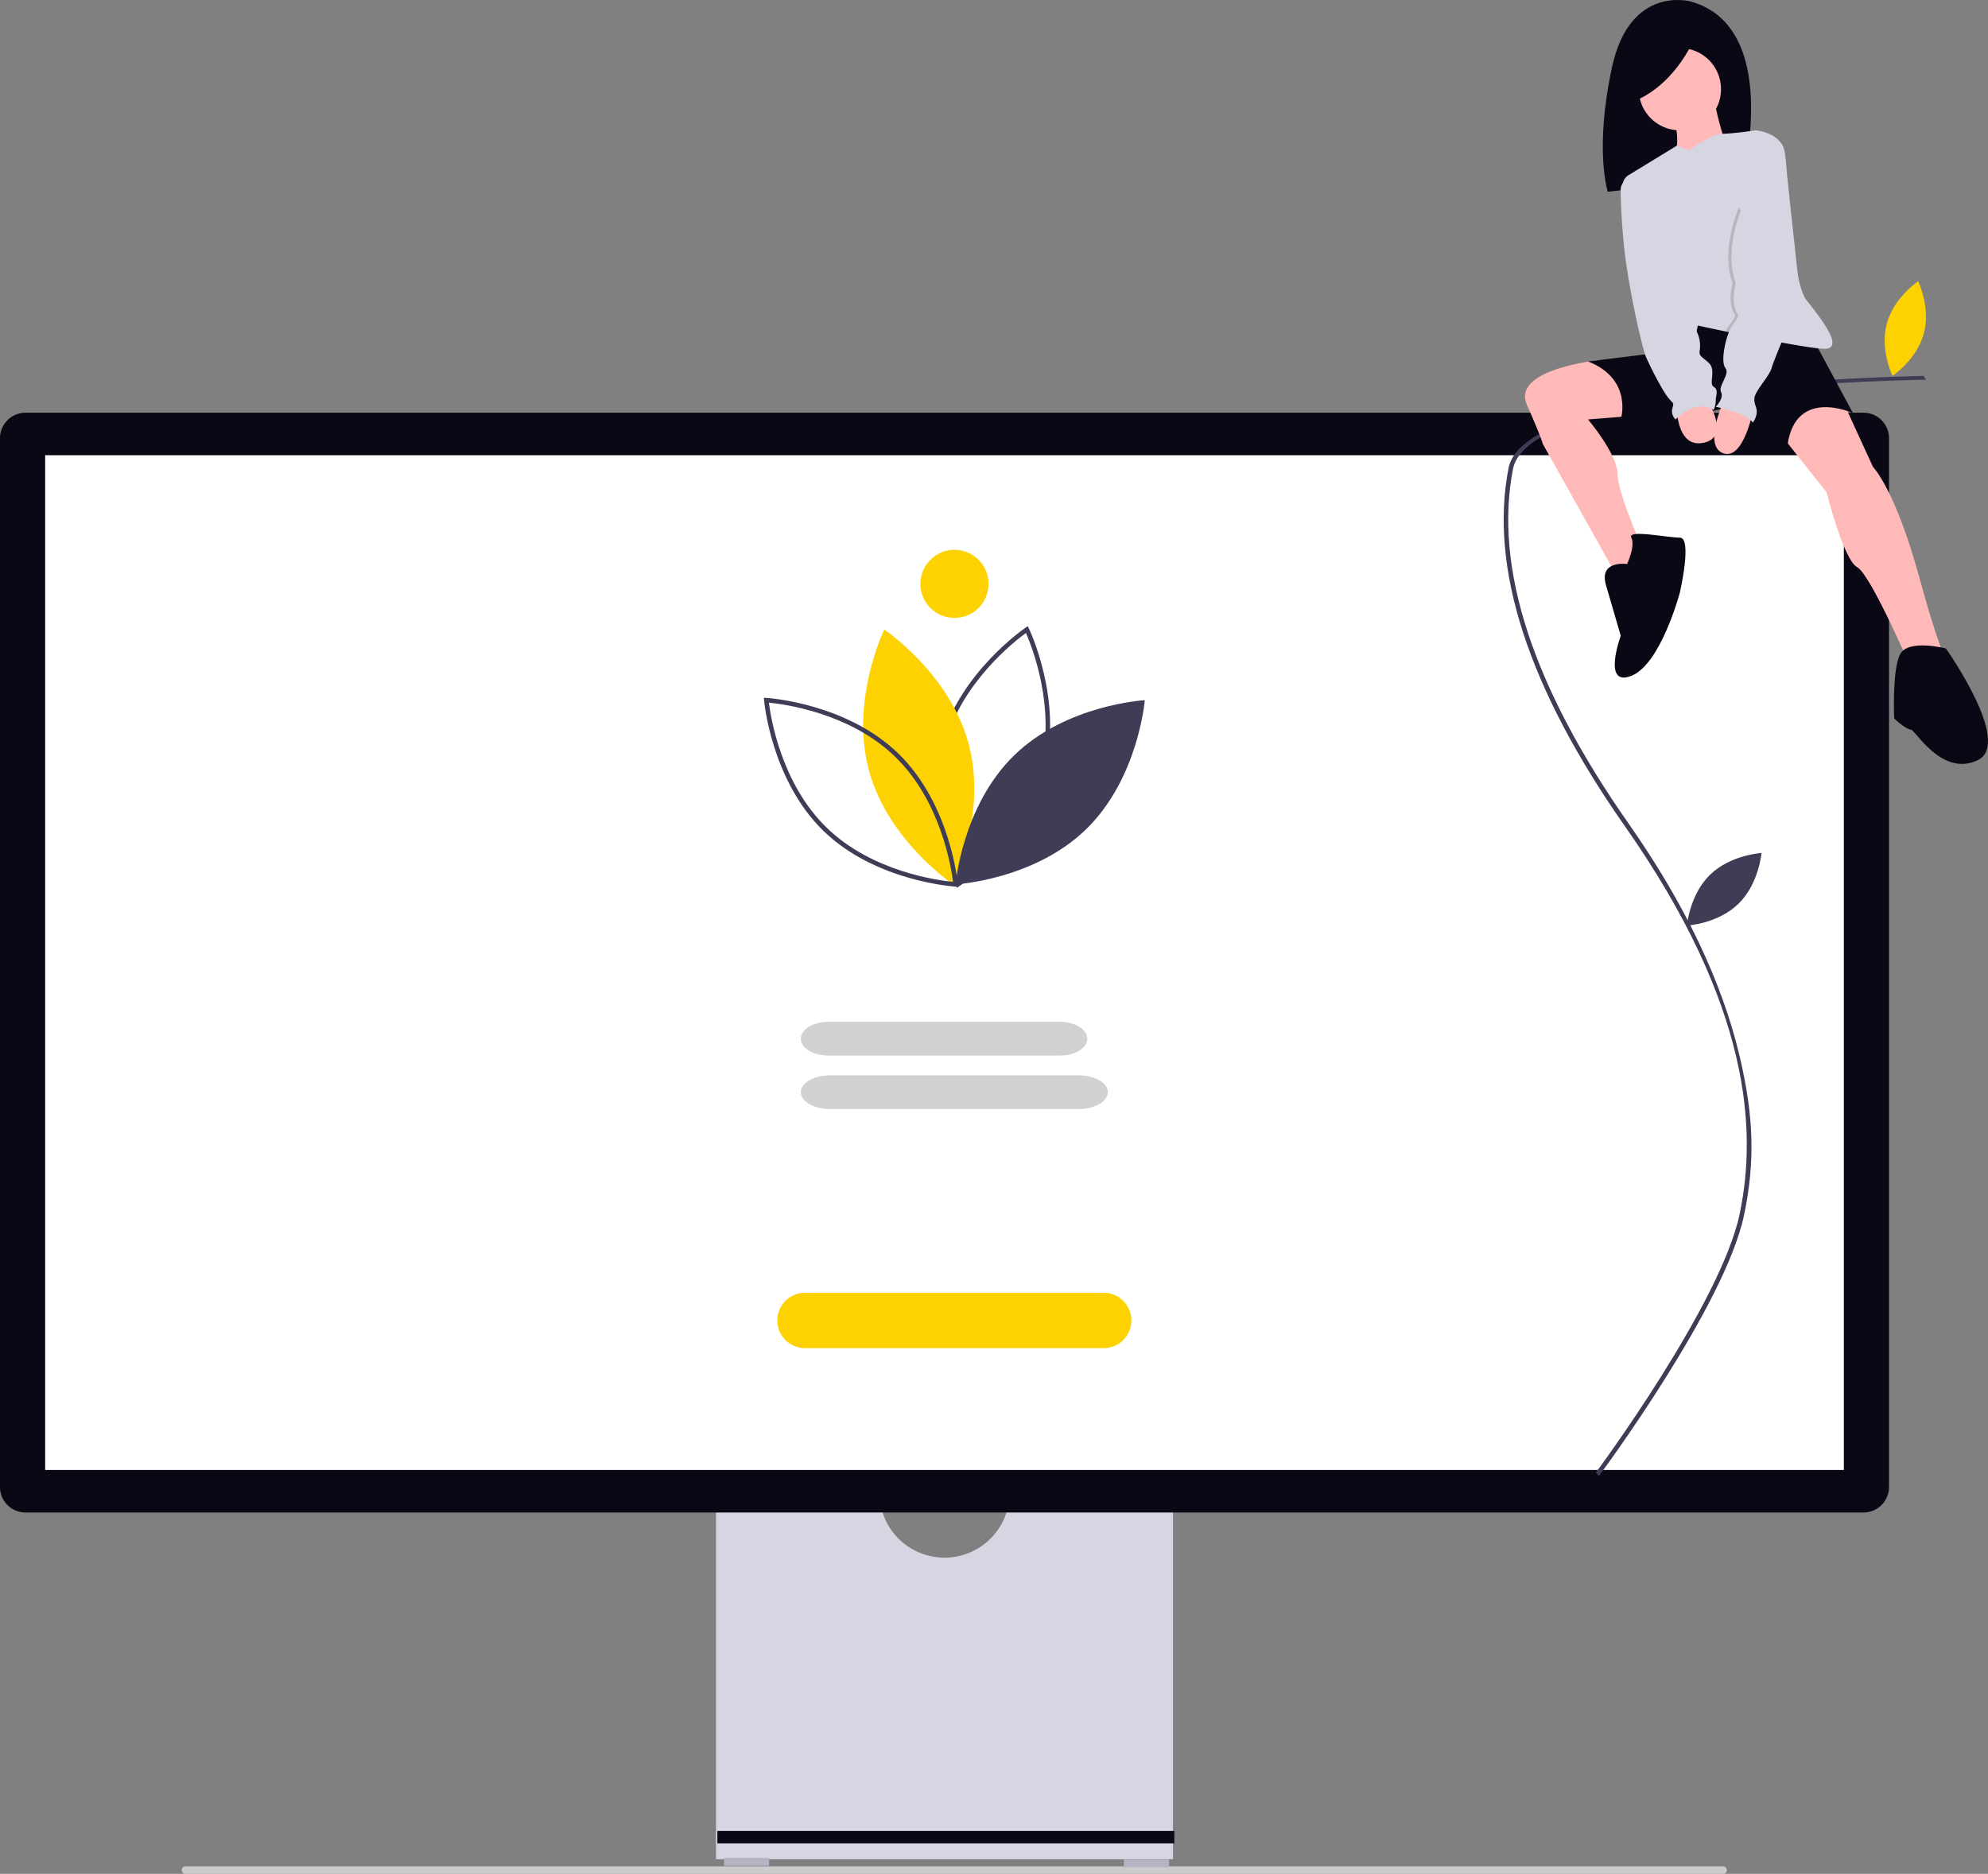 <svg xmlns="http://www.w3.org/2000/svg" width="817.344" height="770.517" viewBox="0 0 817.344 770.517" xmlns:xlink="http://www.w3.org/1999/xlink" role="img" artist="Katerina Limpitsouni" source="https://undraw.co/">
  <rect x="0" y="0" width="817.344" height="770.517" fill="#808080" stroke="none"/>
  <g id="Group_43" data-name="Group 43" transform="translate(-567.639 -83.96)">
    <path id="Path_782-219" data-name="Path 782" d="M15.18,488.719a1.413,1.413,0,0,0,1.269,1.529H649.1a1.555,1.555,0,0,0,0-3.058H16.449A1.413,1.413,0,0,0,15.18,488.719Z" transform="translate(627.227 364.229)" fill="#ccc"/>
    <path id="Path_783-220" data-name="Path 783" d="M349.487,370.945a26.758,26.758,0,0,1-52.8,0H229.146V517.318H417.028V370.945H349.487Z" transform="translate(632.877 331.133)" fill="#d6d6e3"/>
    <rect id="Rectangle_253" data-name="Rectangle 253" width="18.57" height="3.277" transform="translate(865.301 847.905)" fill="#b6b3c5"/>
    <rect id="Rectangle_254" data-name="Rectangle 254" width="18.57" height="3.277" transform="translate(1029.697 848.451)" fill="#b6b3c5"/>
    <rect id="Rectangle_255" data-name="Rectangle 255" width="187.883" height="5.095" transform="translate(862.57 836.855)" fill="#090814"/>
    <path id="Path_784-221" data-name="Path 784" d="M766.178,474.14H10.474A10.486,10.486,0,0,1,0,463.665V32.386A10.486,10.486,0,0,1,10.474,21.911h755.7a10.486,10.486,0,0,1,10.475,10.474v431.28a10.487,10.487,0,0,1-10.475,10.474Z" transform="translate(567.639 231.761)" fill="#090814"/>
    <rect id="Rectangle_256" data-name="Rectangle 256" width="739.513" height="417.273" transform="translate(586.207 271.15)" fill="#fff"/>
    <path id="Path_787-222" data-name="Path 787" d="M237.385,169.923H114.563a11.371,11.371,0,0,1,0-22.742H237.385a11.371,11.371,0,0,1,0,22.742Z" transform="translate(784.027 468.386)" fill="#FED201"/>
    <path id="Path_788-223" data-name="Path 788" d="M210.95,191.568H115.519c-6.162,0-11.175-3.11-11.175-6.931s5.013-6.932,11.175-6.932H210.95c6.162,0,11.175,3.11,11.175,6.932S217.112,191.568,210.95,191.568Z" transform="translate(792.541 326.432)" fill="#d1d1d2"/>
    <g id="Group_41" data-name="Group 41" transform="translate(0.554 -196.14)">
      <path id="Path_750-224" data-name="Path 750" d="M148.888,778.637l-.469-.963c-.143-.293-14.185-29.648-6.356-58.59s34.756-47.215,35.027-47.4l.89-.6.469.963c.143.293,14.185,29.648,6.355,58.59s-34.756,47.216-35.027,47.4Zm28.339-104.759c-4.714,3.429-26.523,20.419-33.36,45.692-6.842,25.293,3.432,50.944,5.775,56.28,4.714-3.429,26.523-20.419,33.36-45.692h0C189.844,704.865,179.57,679.214,177.227,673.879Z" transform="translate(811.662 -133.498)" fill="#3f3d56"/>
      <path id="Path_751-225" data-name="Path 751" d="M110.606,730.5c7.829,28.94,34.644,46.863,34.644,46.863s14.122-29,6.294-57.938S116.9,672.561,116.9,672.561,102.777,701.559,110.606,730.5Z" transform="translate(813.738 -133.594)" fill="#FED201"/>
      <path id="Path_752-226" data-name="Path 752" d="M144.348,780.312l-1.069-.058c-.326-.017-32.8-2.019-54.289-22.934S64.631,703.993,64.6,703.667l-.087-1.066,1.069.058c.326.017,32.8,2.019,54.289,22.934s24.359,53.327,24.386,53.653Zm-77.762-75.7c.7,5.786,4.946,33.105,23.707,51.367s46.183,21.769,51.986,22.318c-.7-5.787-4.946-33.1-23.708-51.367h0C99.8,708.655,72.387,705.16,66.586,704.614Z" transform="translate(816.625 -135.577)" fill="#3f3d56"/>
      <path id="Path_753-227" data-name="Path 753" d="M173.007,726.333c-21.482,20.912-24.106,53.059-24.106,53.059s32.206-1.758,53.688-22.671S226.7,703.662,226.7,703.662,194.489,705.42,173.007,726.333Z" transform="translate(811.055 -135.647)" fill="#3f3d56"/>
      <circle id="Ellipse_133" data-name="Ellipse 133" cx="14.01" cy="14.01" r="14.01" transform="translate(945.498 506.172)" fill="#FED201"/>
    </g>
    <g id="Group_42" data-name="Group 42" transform="translate(209 2)">
      <path id="Path_754-228" data-name="Path 754" d="M345.4,518.592c-8.462,8.237-9.5,20.9-9.5,20.9s12.686-.693,21.147-8.93,9.5-20.9,9.5-20.9S353.857,510.355,345.4,518.592Z" transform="translate(716.311 -76.94)" fill="#3f3d56"/>
      <path id="Path_755-229" data-name="Path 755" d="M294.4,801.061l-1.295-1.346c.2-.2,51.45-69.417,59.147-106.406,7.109-34.162,4.695-85.411-47.176-159.375C265.3,477.206,249.2,427.646,257.229,386.627c7.056-36.035,170.351-37.734,170.593-37.889l1.012,1.57c-.235.152-162.9,1.478-169.783,36.737-7.9,40.49,8.1,89.549,47.557,145.816,23.076,32.906,38.439,65.13,45.66,95.777,5.786,24.56,6.389,43.169,1.79,65.17C346.218,731.319,294.609,800.862,294.4,801.061Z" transform="translate(721.637 -112.217)" fill="#3f3d56"/>
      <path id="Path_757-230" data-name="Path 757" d="M334.931,183.851s-24.913-7.018-32.281,27.018S300.9,262.1,300.9,262.1l55.615-6.491S372.3,194.2,334.931,183.851Z" transform="translate(718.758 -101.292)" fill="#090814"/>
      <path id="Path_758-231" data-name="Path 758" d="M295.4,341.729s-36.543,3.639-30.034,18.393,6.509,16.055,6.509,16.055l32.11,57.277L314.4,422.605S302.68,397,302.68,388.76,290.53,366.2,290.53,366.2l21.262-1.736Z" transform="translate(721.02 -111.754)" fill="#ffb9b9"/>
      <path id="Path_759-232" data-name="Path 759" d="M402.892,360.369l12.15,26.469s9.112,9.112,19.092,45.561,12.15,35.147,12.15,35.147L431.1,470.584S414.174,431.1,408.533,428.06s-12.584-30.808-12.584-30.808l-19.96-25.167,6.075-13.451Z" transform="translate(713.664 -112.87)" fill="#ffb9b9"/>
      <path id="Path_760-233" data-name="Path 760" d="M382.618,327.3l18.658,34.713s-23.432-10.848-26.9,13.017l-21.262-16.489s-29.506,9.546-47.3,6.075c0,0,5.207-16.489-13.451-23.865l42.09-5.207-1.736-9.112,4.339-8.678Z" transform="translate(719.186 -110.171)" fill="#090814"/>
      <path id="Path_761-234" data-name="Path 761" d="M308.9,430.7s-11.716-1.736-8.678,8.678L306.3,460.2s-7.81,21.262,4.339,16.489,19.96-34.279,19.96-34.279,5.207-22.564,0-22.564-21.7-3.471-19.96,0S308.9,430.7,308.9,430.7Z" transform="translate(718.699 -116.81)" fill="#090814"/>
      <path id="Path_762-235" data-name="Path 762" d="M448.349,468.653s-15.187-3.905-18.658,2.17-2.6,26.035-2.6,26.469,5.207,4.773,6.943,4.773,12.584,19.526,27.337,12.584S448.349,468.653,448.349,468.653Z" transform="translate(710.297 -120.052)" fill="#090814"/>
      <circle id="Ellipse_135" data-name="Ellipse 135" cx="16.923" cy="16.923" r="16.923" transform="translate(1032.377 101.703)" fill="#ffb9b9"/>
      <path id="Path_763-236" data-name="Path 763" d="M346.375,226.227s3.471,18.225,6.509,20.828-23,6.509-23,6.509,3.905-12.584-.868-19.092S346.375,226.227,346.375,226.227Z" transform="translate(716.811 -104.129)" fill="#ffb9b9"/>
      <path id="Path_764-237" data-name="Path 764" d="M390.569,330.45c-2.955,0-10.479-1.224-18.914-2.8-7.3-1.362-15.287-2.981-21.587-4.291C343.32,321.953,338.5,320.9,338.5,320.9s-1.736,10.848-7.377,9.546c-4.86-1.12-19.383-51.849-23.31-65.869a4.877,4.877,0,0,1,2.157-5.48l19.947-12.18,5.112,1.953s8.635-6.674,13.647-6.808,13.69-1.436,13.69-1.436,9.98.868,11.716,8.244,2.6,53.372,9.112,61.616S398.813,330.45,390.569,330.45Z" transform="translate(718.178 -105.08)" fill="#d6d6e3"/>
      <path id="Path_765-238" data-name="Path 765" d="M331.389,362.539s0,16.923,11.282,14.319.868-18.224.868-18.224Z" transform="translate(716.609 -112.87)" fill="#ffb9b9"/>
      <path id="Path_766-239" data-name="Path 766" d="M363.722,364.4s-3.905,19.96-12.15,16.923,0-20.828,0-20.828Z" transform="translate(715.518 -112.993)" fill="#ffb9b9"/>
      <path id="Path_767-240" data-name="Path 767" d="M382.287,311.427s-4.248,10.136-7.633,18.463c-7.3-1.362-15.287-2.981-21.587-4.291a12.424,12.424,0,0,1,1.883-3.324c3.037-3.471,1.3-4.339,1.3-4.339-2.6-5.207-.434-12.15-.434-12.15-5.207-13.885,2.6-31.242,2.6-31.242Z" transform="translate(715.178 -107.319)" opacity="0.15"/>
      <path id="Path_768-241" data-name="Path 768" d="M359.427,273.685s-7.811,17.357-2.6,31.242c0,0-2.17,6.943.434,12.15,0,0,1.736.868-1.3,4.339s-5.641,15.621-3.471,18.224-3.037,7.377-1.736,9.98-2.17,6.075-2.17,6.075,13.018,2.6,15.187,6.509c0,0,2.6-3.037,1.3-6.509s-.434-4.773.868-6.943,5.207-6.943,5.641-9.112,11.716-29.072,11.716-29.072L378,261.542Z" transform="translate(715.475 -106.461)" fill="#d6d6e3"/>
      <path id="Path_769-242" data-name="Path 769" d="M311.536,261.535l-.811.147a4.877,4.877,0,0,0-4.007,4.835c.031,4.357.276,12.088,1.346,22.788,1.736,17.357,7.81,43.392,9.112,46a138.5,138.5,0,0,0,6.943,13.451c3.905,6.509,4.773,4.339,3.905,7.377a4.57,4.57,0,0,0,1.3,4.773s7.81-8.678,15.621-3.905a9.669,9.669,0,0,0,.868-3.905c0-2.17,1.3-4.339-.868-5.641s1.3-6.943-2.17-9.98-3.905-2.6-3.471-5.641a12.925,12.925,0,0,0-.868-6.075Z" transform="translate(718.238 -106.46)" fill="#d6d6e3"/>
      <path id="Path_770-243" data-name="Path 770" d="M337.647,199.235s-7.018,18.6-24.211,26.316l-2.807-16.492Z" transform="translate(717.979 -102.348)" fill="#090814"/>
      <path id="Path_791-244" data-name="Path 791" d="M124.319,694.073c-2.907,10.745-12.863,17.4-12.863,17.4s-5.243-10.767-2.337-21.512,12.863-17.4,12.863-17.4S127.226,683.328,124.319,694.073Z" transform="translate(1025.273 -474.952)" fill="#FED201"/>
    </g>
    <path id="Path_794-245" data-name="Path 794" d="M218.6,191.568H116.32c-6.6,0-11.977-3.11-11.977-6.931s5.373-6.932,11.977-6.932H218.6c6.6,0,11.977,3.11,11.977,6.932S225.2,191.568,218.6,191.568Z" transform="translate(792.541 348.432)" fill="#d1d1d2"/>
  </g>
</svg>